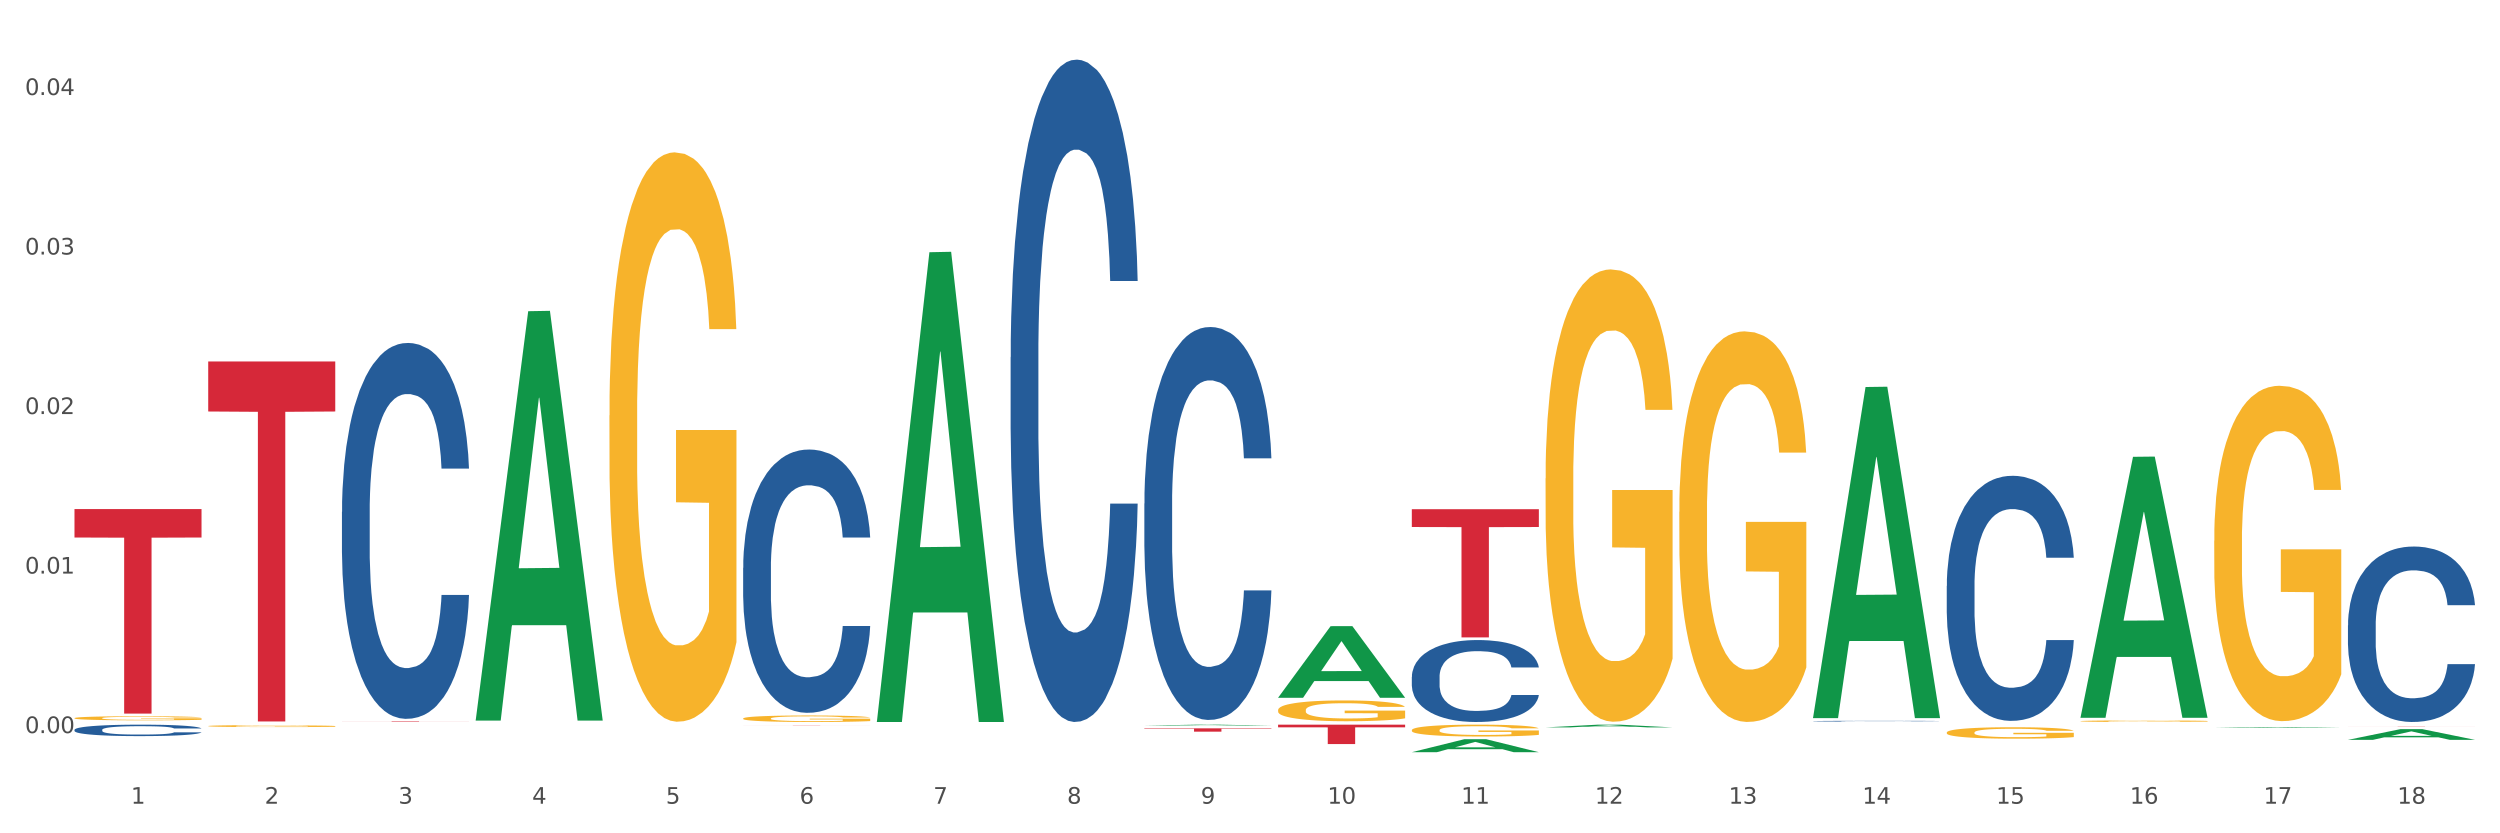 <?xml version="1.0" encoding="utf-8" standalone="no"?>
<!DOCTYPE svg PUBLIC "-//W3C//DTD SVG 1.1//EN"
  "http://www.w3.org/Graphics/SVG/1.1/DTD/svg11.dtd">
<svg xmlns:xlink="http://www.w3.org/1999/xlink" width="1080pt" height="360pt" viewBox="0 0 1080 360" xmlns="http://www.w3.org/2000/svg" version="1.1">
 <rect x="0" y="0" width="1080" height="360" fill="#333333" stroke="none"/>
 <defs>
  <style type="text/css">*{stroke-linejoin: round; stroke-linecap: butt}</style>
 </defs>
 <g id="figure_1">
  <g id="patch_1">
   <path d="M 0 360 
L 1080 360 
L 1080 0 
L 0 0 
z
" style="fill: #ffffff; stroke: #ffffff; stroke-linejoin: miter"/>
  </g>
  <g id="axes_1">
   <g id="matplotlib.axis_1">
    <g id="xtick_1">
     <g id="text_1">
      <!-- 1 -->
      <g style="fill: #4d4d4d" transform="translate(56.563 347.204) scale(0.096 -0.096)">
       <defs>
        <path id="DejaVuSans-31" d="M 794 531 
L 1825 531 
L 1825 4091 
L 703 3866 
L 703 4441 
L 1819 4666 
L 2450 4666 
L 2450 531 
L 3481 531 
L 3481 0 
L 794 0 
L 794 531 
z
" transform="scale(0.016)"/>
       </defs>
       <use xlink:href="#DejaVuSans-31"/>
      </g>
     </g>
    </g>
    <g id="xtick_2">
     <g id="text_2">
      <!-- 2 -->
      <g style="fill: #4d4d4d" transform="translate(114.336 347.204) scale(0.096 -0.096)">
       <defs>
        <path id="DejaVuSans-32" d="M 1228 531 
L 3431 531 
L 3431 0 
L 469 0 
L 469 531 
Q 828 903 1448 1529 
Q 2069 2156 2228 2338 
Q 2531 2678 2651 2914 
Q 2772 3150 2772 3378 
Q 2772 3750 2511 3984 
Q 2250 4219 1831 4219 
Q 1534 4219 1204 4116 
Q 875 4013 500 3803 
L 500 4441 
Q 881 4594 1212 4672 
Q 1544 4750 1819 4750 
Q 2544 4750 2975 4387 
Q 3406 4025 3406 3419 
Q 3406 3131 3298 2873 
Q 3191 2616 2906 2266 
Q 2828 2175 2409 1742 
Q 1991 1309 1228 531 
z
" transform="scale(0.016)"/>
       </defs>
       <use xlink:href="#DejaVuSans-32"/>
      </g>
     </g>
    </g>
    <g id="xtick_3">
     <g id="text_3">
      <!-- 3 -->
      <g style="fill: #4d4d4d" transform="translate(172.109 347.204) scale(0.096 -0.096)">
       <defs>
        <path id="DejaVuSans-33" d="M 2597 2516 
Q 3050 2419 3304 2112 
Q 3559 1806 3559 1356 
Q 3559 666 3084 287 
Q 2609 -91 1734 -91 
Q 1441 -91 1130 -33 
Q 819 25 488 141 
L 488 750 
Q 750 597 1062 519 
Q 1375 441 1716 441 
Q 2309 441 2620 675 
Q 2931 909 2931 1356 
Q 2931 1769 2642 2001 
Q 2353 2234 1838 2234 
L 1294 2234 
L 1294 2753 
L 1863 2753 
Q 2328 2753 2575 2939 
Q 2822 3125 2822 3475 
Q 2822 3834 2567 4026 
Q 2313 4219 1838 4219 
Q 1578 4219 1281 4162 
Q 984 4106 628 3988 
L 628 4550 
Q 988 4650 1302 4700 
Q 1616 4750 1894 4750 
Q 2613 4750 3031 4423 
Q 3450 4097 3450 3541 
Q 3450 3153 3228 2886 
Q 3006 2619 2597 2516 
z
" transform="scale(0.016)"/>
       </defs>
       <use xlink:href="#DejaVuSans-33"/>
      </g>
     </g>
    </g>
    <g id="xtick_4">
     <g id="text_4">
      <!-- 4 -->
      <g style="fill: #4d4d4d" transform="translate(229.882 347.204) scale(0.096 -0.096)">
       <defs>
        <path id="DejaVuSans-34" d="M 2419 4116 
L 825 1625 
L 2419 1625 
L 2419 4116 
z
M 2253 4666 
L 3047 4666 
L 3047 1625 
L 3713 1625 
L 3713 1100 
L 3047 1100 
L 3047 0 
L 2419 0 
L 2419 1100 
L 313 1100 
L 313 1709 
L 2253 4666 
z
" transform="scale(0.016)"/>
       </defs>
       <use xlink:href="#DejaVuSans-34"/>
      </g>
     </g>
    </g>
    <g id="xtick_5">
     <g id="text_5">
      <!-- 5 -->
      <g style="fill: #4d4d4d" transform="translate(287.655 347.204) scale(0.096 -0.096)">
       <defs>
        <path id="DejaVuSans-35" d="M 691 4666 
L 3169 4666 
L 3169 4134 
L 1269 4134 
L 1269 2991 
Q 1406 3038 1543 3061 
Q 1681 3084 1819 3084 
Q 2600 3084 3056 2656 
Q 3513 2228 3513 1497 
Q 3513 744 3044 326 
Q 2575 -91 1722 -91 
Q 1428 -91 1123 -41 
Q 819 9 494 109 
L 494 744 
Q 775 591 1075 516 
Q 1375 441 1709 441 
Q 2250 441 2565 725 
Q 2881 1009 2881 1497 
Q 2881 1984 2565 2268 
Q 2250 2553 1709 2553 
Q 1456 2553 1204 2497 
Q 953 2441 691 2322 
L 691 4666 
z
" transform="scale(0.016)"/>
       </defs>
       <use xlink:href="#DejaVuSans-35"/>
      </g>
     </g>
    </g>
    <g id="xtick_6">
     <g id="text_6">
      <!-- 6 -->
      <g style="fill: #4d4d4d" transform="translate(345.428 347.204) scale(0.096 -0.096)">
       <defs>
        <path id="DejaVuSans-36" d="M 2113 2584 
Q 1688 2584 1439 2293 
Q 1191 2003 1191 1497 
Q 1191 994 1439 701 
Q 1688 409 2113 409 
Q 2538 409 2786 701 
Q 3034 994 3034 1497 
Q 3034 2003 2786 2293 
Q 2538 2584 2113 2584 
z
M 3366 4563 
L 3366 3988 
Q 3128 4100 2886 4159 
Q 2644 4219 2406 4219 
Q 1781 4219 1451 3797 
Q 1122 3375 1075 2522 
Q 1259 2794 1537 2939 
Q 1816 3084 2150 3084 
Q 2853 3084 3261 2657 
Q 3669 2231 3669 1497 
Q 3669 778 3244 343 
Q 2819 -91 2113 -91 
Q 1303 -91 875 529 
Q 447 1150 447 2328 
Q 447 3434 972 4092 
Q 1497 4750 2381 4750 
Q 2619 4750 2861 4703 
Q 3103 4656 3366 4563 
z
" transform="scale(0.016)"/>
       </defs>
       <use xlink:href="#DejaVuSans-36"/>
      </g>
     </g>
    </g>
    <g id="xtick_7">
     <g id="text_7">
      <!-- 7 -->
      <g style="fill: #4d4d4d" transform="translate(403.201 347.204) scale(0.096 -0.096)">
       <defs>
        <path id="DejaVuSans-37" d="M 525 4666 
L 3525 4666 
L 3525 4397 
L 1831 0 
L 1172 0 
L 2766 4134 
L 525 4134 
L 525 4666 
z
" transform="scale(0.016)"/>
       </defs>
       <use xlink:href="#DejaVuSans-37"/>
      </g>
     </g>
    </g>
    <g id="xtick_8">
     <g id="text_8">
      <!-- 8 -->
      <g style="fill: #4d4d4d" transform="translate(460.974 347.204) scale(0.096 -0.096)">
       <defs>
        <path id="DejaVuSans-38" d="M 2034 2216 
Q 1584 2216 1326 1975 
Q 1069 1734 1069 1313 
Q 1069 891 1326 650 
Q 1584 409 2034 409 
Q 2484 409 2743 651 
Q 3003 894 3003 1313 
Q 3003 1734 2745 1975 
Q 2488 2216 2034 2216 
z
M 1403 2484 
Q 997 2584 770 2862 
Q 544 3141 544 3541 
Q 544 4100 942 4425 
Q 1341 4750 2034 4750 
Q 2731 4750 3128 4425 
Q 3525 4100 3525 3541 
Q 3525 3141 3298 2862 
Q 3072 2584 2669 2484 
Q 3125 2378 3379 2068 
Q 3634 1759 3634 1313 
Q 3634 634 3220 271 
Q 2806 -91 2034 -91 
Q 1263 -91 848 271 
Q 434 634 434 1313 
Q 434 1759 690 2068 
Q 947 2378 1403 2484 
z
M 1172 3481 
Q 1172 3119 1398 2916 
Q 1625 2713 2034 2713 
Q 2441 2713 2670 2916 
Q 2900 3119 2900 3481 
Q 2900 3844 2670 4047 
Q 2441 4250 2034 4250 
Q 1625 4250 1398 4047 
Q 1172 3844 1172 3481 
z
" transform="scale(0.016)"/>
       </defs>
       <use xlink:href="#DejaVuSans-38"/>
      </g>
     </g>
    </g>
    <g id="xtick_9">
     <g id="text_9">
      <!-- 9 -->
      <g style="fill: #4d4d4d" transform="translate(518.747 347.204) scale(0.096 -0.096)">
       <defs>
        <path id="DejaVuSans-39" d="M 703 97 
L 703 672 
Q 941 559 1184 500 
Q 1428 441 1663 441 
Q 2288 441 2617 861 
Q 2947 1281 2994 2138 
Q 2813 1869 2534 1725 
Q 2256 1581 1919 1581 
Q 1219 1581 811 2004 
Q 403 2428 403 3163 
Q 403 3881 828 4315 
Q 1253 4750 1959 4750 
Q 2769 4750 3195 4129 
Q 3622 3509 3622 2328 
Q 3622 1225 3098 567 
Q 2575 -91 1691 -91 
Q 1453 -91 1209 -44 
Q 966 3 703 97 
z
M 1959 2075 
Q 2384 2075 2632 2365 
Q 2881 2656 2881 3163 
Q 2881 3666 2632 3958 
Q 2384 4250 1959 4250 
Q 1534 4250 1286 3958 
Q 1038 3666 1038 3163 
Q 1038 2656 1286 2365 
Q 1534 2075 1959 2075 
z
" transform="scale(0.016)"/>
       </defs>
       <use xlink:href="#DejaVuSans-39"/>
      </g>
     </g>
    </g>
    <g id="xtick_10">
     <g id="text_10">
      <!-- 10 -->
      <g style="fill: #4d4d4d" transform="translate(573.466 347.204) scale(0.096 -0.096)">
       <defs>
        <path id="DejaVuSans-30" d="M 2034 4250 
Q 1547 4250 1301 3770 
Q 1056 3291 1056 2328 
Q 1056 1369 1301 889 
Q 1547 409 2034 409 
Q 2525 409 2770 889 
Q 3016 1369 3016 2328 
Q 3016 3291 2770 3770 
Q 2525 4250 2034 4250 
z
M 2034 4750 
Q 2819 4750 3233 4129 
Q 3647 3509 3647 2328 
Q 3647 1150 3233 529 
Q 2819 -91 2034 -91 
Q 1250 -91 836 529 
Q 422 1150 422 2328 
Q 422 3509 836 4129 
Q 1250 4750 2034 4750 
z
" transform="scale(0.016)"/>
       </defs>
       <use xlink:href="#DejaVuSans-31"/>
       <use xlink:href="#DejaVuSans-30" transform="translate(63.623 0)"/>
      </g>
     </g>
    </g>
    <g id="xtick_11">
     <g id="text_11">
      <!-- 11 -->
      <g style="fill: #4d4d4d" transform="translate(631.239 347.204) scale(0.096 -0.096)">
       <use xlink:href="#DejaVuSans-31"/>
       <use xlink:href="#DejaVuSans-31" transform="translate(63.623 0)"/>
      </g>
     </g>
    </g>
    <g id="xtick_12">
     <g id="text_12">
      <!-- 12 -->
      <g style="fill: #4d4d4d" transform="translate(689.012 347.204) scale(0.096 -0.096)">
       <use xlink:href="#DejaVuSans-31"/>
       <use xlink:href="#DejaVuSans-32" transform="translate(63.623 0)"/>
      </g>
     </g>
    </g>
    <g id="xtick_13">
     <g id="text_13">
      <!-- 13 -->
      <g style="fill: #4d4d4d" transform="translate(746.785 347.204) scale(0.096 -0.096)">
       <use xlink:href="#DejaVuSans-31"/>
       <use xlink:href="#DejaVuSans-33" transform="translate(63.623 0)"/>
      </g>
     </g>
    </g>
    <g id="xtick_14">
     <g id="text_14">
      <!-- 14 -->
      <g style="fill: #4d4d4d" transform="translate(804.558 347.204) scale(0.096 -0.096)">
       <use xlink:href="#DejaVuSans-31"/>
       <use xlink:href="#DejaVuSans-34" transform="translate(63.623 0)"/>
      </g>
     </g>
    </g>
    <g id="xtick_15">
     <g id="text_15">
      <!-- 15 -->
      <g style="fill: #4d4d4d" transform="translate(862.331 347.204) scale(0.096 -0.096)">
       <use xlink:href="#DejaVuSans-31"/>
       <use xlink:href="#DejaVuSans-35" transform="translate(63.623 0)"/>
      </g>
     </g>
    </g>
    <g id="xtick_16">
     <g id="text_16">
      <!-- 16 -->
      <g style="fill: #4d4d4d" transform="translate(920.104 347.204) scale(0.096 -0.096)">
       <use xlink:href="#DejaVuSans-31"/>
       <use xlink:href="#DejaVuSans-36" transform="translate(63.623 0)"/>
      </g>
     </g>
    </g>
    <g id="xtick_17">
     <g id="text_17">
      <!-- 17 -->
      <g style="fill: #4d4d4d" transform="translate(977.877 347.204) scale(0.096 -0.096)">
       <use xlink:href="#DejaVuSans-31"/>
       <use xlink:href="#DejaVuSans-37" transform="translate(63.623 0)"/>
      </g>
     </g>
    </g>
    <g id="xtick_18">
     <g id="text_18">
      <!-- 18 -->
      <g style="fill: #4d4d4d" transform="translate(1035.65 347.204) scale(0.096 -0.096)">
       <use xlink:href="#DejaVuSans-31"/>
       <use xlink:href="#DejaVuSans-38" transform="translate(63.623 0)"/>
      </g>
     </g>
    </g>
    <g id="xtick_19"/>
    <g id="xtick_20"/>
    <g id="xtick_21"/>
    <g id="xtick_22"/>
    <g id="xtick_23"/>
    <g id="xtick_24"/>
    <g id="xtick_25"/>
    <g id="xtick_26"/>
    <g id="xtick_27"/>
    <g id="xtick_28"/>
    <g id="xtick_29"/>
    <g id="xtick_30"/>
    <g id="xtick_31"/>
    <g id="xtick_32"/>
    <g id="xtick_33"/>
    <g id="xtick_34"/>
    <g id="xtick_35"/>
   </g>
   <g id="matplotlib.axis_2">
    <g id="ytick_1">
     <g id="text_19">
      <!-- 0.00 -->
      <g style="fill: #4d4d4d" transform="translate(10.8 316.696) scale(0.096 -0.096)">
       <defs>
        <path id="DejaVuSans-2e" d="M 684 794 
L 1344 794 
L 1344 0 
L 684 0 
L 684 794 
z
" transform="scale(0.016)"/>
       </defs>
       <use xlink:href="#DejaVuSans-30"/>
       <use xlink:href="#DejaVuSans-2e" transform="translate(63.623 0)"/>
       <use xlink:href="#DejaVuSans-30" transform="translate(95.41 0)"/>
       <use xlink:href="#DejaVuSans-30" transform="translate(159.033 0)"/>
      </g>
     </g>
    </g>
    <g id="ytick_2">
     <g id="text_20">
      <!-- 0.01 -->
      <g style="fill: #4d4d4d" transform="translate(10.8 247.784) scale(0.096 -0.096)">
       <use xlink:href="#DejaVuSans-30"/>
       <use xlink:href="#DejaVuSans-2e" transform="translate(63.623 0)"/>
       <use xlink:href="#DejaVuSans-30" transform="translate(95.41 0)"/>
       <use xlink:href="#DejaVuSans-31" transform="translate(159.033 0)"/>
      </g>
     </g>
    </g>
    <g id="ytick_3">
     <g id="text_21">
      <!-- 0.02 -->
      <g style="fill: #4d4d4d" transform="translate(10.8 178.871) scale(0.096 -0.096)">
       <use xlink:href="#DejaVuSans-30"/>
       <use xlink:href="#DejaVuSans-2e" transform="translate(63.623 0)"/>
       <use xlink:href="#DejaVuSans-30" transform="translate(95.41 0)"/>
       <use xlink:href="#DejaVuSans-32" transform="translate(159.033 0)"/>
      </g>
     </g>
    </g>
    <g id="ytick_4">
     <g id="text_22">
      <!-- 0.03 -->
      <g style="fill: #4d4d4d" transform="translate(10.8 109.959) scale(0.096 -0.096)">
       <use xlink:href="#DejaVuSans-30"/>
       <use xlink:href="#DejaVuSans-2e" transform="translate(63.623 0)"/>
       <use xlink:href="#DejaVuSans-30" transform="translate(95.41 0)"/>
       <use xlink:href="#DejaVuSans-33" transform="translate(159.033 0)"/>
      </g>
     </g>
    </g>
    <g id="ytick_5">
     <g id="text_23">
      <!-- 0.04 -->
      <g style="fill: #4d4d4d" transform="translate(10.8 41.046) scale(0.096 -0.096)">
       <use xlink:href="#DejaVuSans-30"/>
       <use xlink:href="#DejaVuSans-2e" transform="translate(63.623 0)"/>
       <use xlink:href="#DejaVuSans-30" transform="translate(95.41 0)"/>
       <use xlink:href="#DejaVuSans-34" transform="translate(159.033 0)"/>
      </g>
     </g>
    </g>
    <g id="ytick_6"/>
    <g id="ytick_7"/>
    <g id="ytick_8"/>
    <g id="ytick_9"/>
   </g>
   <g id="PolyCollection_1">
    <path d="M 205.494 310.982 
L 205.551 310.815 
L 228.183 134.44 
L 237.576 134.274 
L 260.378 311.314 
L 249.515 311.314 
L 244.592 270.088 
L 221.224 270.088 
L 221.054 270.753 
L 216.301 311.314 
L 205.494 311.314 
L 205.494 310.982 
L 224.166 245.485 
L 241.65 245.319 
L 232.993 172.009 
L 232.88 171.677 
L 232.766 172.176 
L 224.109 245.319 
L 224.166 245.485 
L 205.494 310.982 
z
" clip-path="url(#p3c5841665e)" style="fill: #109648"/>
    <path d="M 552.132 313.049 
L 607.016 313.049 
L 607.016 314.214 
L 585.427 314.222 
L 585.427 321.432 
L 573.591 321.432 
L 573.591 314.222 
L 552.132 314.214 
L 552.132 313.057 
L 552.132 313.049 
z
" clip-path="url(#p3c5841665e)" style="fill: #d62839"/>
    <path d="M 494.359 314.631 
L 549.243 314.631 
L 549.243 314.832 
L 527.654 314.834 
L 527.654 316.076 
L 515.818 316.076 
L 515.818 314.834 
L 494.359 314.832 
L 494.359 314.633 
L 494.359 314.631 
z
" clip-path="url(#p3c5841665e)" style="fill: #d62839"/>
    <path d="M 321.04 313.408 
L 375.924 313.408 
L 375.924 313.419 
L 354.335 313.419 
L 354.335 313.485 
L 342.499 313.485 
L 342.499 313.419 
L 321.04 313.419 
L 321.04 313.408 
L 321.04 313.408 
z
" clip-path="url(#p3c5841665e)" style="fill: #d62839"/>
    <path d="M 147.721 311.697 
L 202.605 311.697 
L 202.605 311.725 
L 181.016 311.725 
L 181.016 311.9 
L 169.18 311.9 
L 169.18 311.725 
L 147.721 311.725 
L 147.721 311.697 
L 147.721 311.697 
z
" clip-path="url(#p3c5841665e)" style="fill: #d62839"/>
    <path d="M 89.948 156.15 
L 144.832 156.15 
L 144.832 177.764 
L 123.243 177.91 
L 123.243 311.684 
L 111.407 311.684 
L 111.407 177.91 
L 89.948 177.764 
L 89.948 156.296 
L 89.948 156.15 
z
" clip-path="url(#p3c5841665e)" style="fill: #d62839"/>
    <path d="M 32.175 219.926 
L 87.059 219.926 
L 87.059 232.202 
L 65.47 232.285 
L 65.47 308.266 
L 53.635 308.266 
L 53.635 232.285 
L 32.175 232.202 
L 32.175 220.009 
L 32.175 219.926 
z
" clip-path="url(#p3c5841665e)" style="fill: #d62839"/>
    <path d="M 147.721 221.121 
L 147.786 220.973 
L 147.786 216.821 
L 147.98 211.185 
L 148.694 200.804 
L 149.602 192.944 
L 151.159 183.749 
L 152.003 179.893 
L 153.106 175.592 
L 155.376 168.622 
L 157.971 162.69 
L 159.788 159.427 
L 161.15 157.351 
L 164.199 153.644 
L 165.951 152.012 
L 167.767 150.678 
L 169.324 149.788 
L 171.919 148.75 
L 173.995 148.305 
L 176.396 148.156 
L 178.407 148.305 
L 181.067 148.898 
L 184.959 150.678 
L 186.451 151.716 
L 188.463 153.495 
L 190.539 155.868 
L 192.225 158.241 
L 194.172 161.652 
L 196.183 166.101 
L 198.129 171.737 
L 199.491 176.927 
L 200.594 182.414 
L 201.567 189.088 
L 202.281 196.355 
L 202.605 202.435 
L 190.733 202.435 
L 190.409 196.948 
L 189.76 191.016 
L 189.111 187.012 
L 188.398 183.749 
L 187.295 180.042 
L 186.322 177.669 
L 184.7 174.851 
L 183.208 173.071 
L 181.975 172.033 
L 180.483 171.143 
L 177.304 170.254 
L 175.033 170.254 
L 173.606 170.55 
L 171.854 171.292 
L 170.362 172.33 
L 168.611 174.109 
L 167.248 176.037 
L 165.886 178.559 
L 165.107 180.338 
L 163.94 183.601 
L 163.161 186.27 
L 162.123 190.868 
L 161.539 194.13 
L 160.501 202.584 
L 160.047 208.812 
L 159.853 213.113 
L 159.723 217.859 
L 159.723 240.994 
L 160.112 251.375 
L 160.436 255.824 
L 160.955 260.866 
L 161.929 267.392 
L 163.356 273.769 
L 164.848 278.366 
L 166.081 281.184 
L 167.248 283.26 
L 168.416 284.891 
L 169.843 286.374 
L 171.011 287.264 
L 172.763 288.154 
L 174.839 288.599 
L 176.461 288.599 
L 179.769 287.857 
L 181.261 287.116 
L 182.689 286.078 
L 184.246 284.447 
L 185.478 282.667 
L 186.192 281.332 
L 187.36 278.514 
L 188.268 275.548 
L 189.046 272.137 
L 189.565 269.171 
L 190.149 264.722 
L 190.603 259.68 
L 190.733 257.011 
L 202.605 257.011 
L 202.346 262.349 
L 201.892 267.54 
L 200.983 274.51 
L 200.27 278.514 
L 199.167 283.408 
L 197.999 287.561 
L 196.377 292.158 
L 194.885 295.569 
L 193.328 298.535 
L 191.641 301.205 
L 188.592 304.912 
L 187.489 305.95 
L 185.154 307.73 
L 183.337 308.768 
L 180.678 309.806 
L 177.953 310.399 
L 175.098 310.548 
L 172.568 310.251 
L 169.778 309.361 
L 168.027 308.472 
L 166.081 307.137 
L 163.81 305.061 
L 161.669 302.539 
L 159.658 299.573 
L 157.777 296.162 
L 156.025 292.307 
L 153.754 285.93 
L 152.068 279.701 
L 150.835 273.917 
L 149.992 269.023 
L 149.148 262.794 
L 148.694 258.494 
L 147.98 248.112 
L 147.721 238.473 
L 147.721 221.121 
z
" clip-path="url(#p3c5841665e)" style="fill: #255c99"/>
    <path d="M 956.543 233.604 
L 956.607 233.472 
L 956.607 228.708 
L 956.737 224.606 
L 957.385 214.683 
L 958.357 206.479 
L 959.07 202.112 
L 959.783 198.54 
L 960.625 194.967 
L 961.662 191.262 
L 963.541 185.837 
L 964.707 183.059 
L 966.133 180.148 
L 968.725 175.913 
L 970.604 173.532 
L 972.548 171.547 
L 975.723 169.165 
L 977.797 168.107 
L 980 167.313 
L 982.656 166.783 
L 984.665 166.651 
L 989.072 167.048 
L 992.83 168.239 
L 994.644 169.165 
L 996.977 170.753 
L 998.208 171.812 
L 1000.217 173.929 
L 1002.29 176.707 
L 1003.716 179.089 
L 1005.854 183.588 
L 1007.474 188.087 
L 1008.965 193.644 
L 1009.742 197.481 
L 1010.325 201.054 
L 1010.844 205.156 
L 1011.362 211.639 
L 999.698 211.639 
L 999.245 207.008 
L 998.532 202.642 
L 997.495 198.407 
L 996.588 195.761 
L 995.033 192.453 
L 993.607 190.336 
L 992.117 188.748 
L 990.303 187.425 
L 988.877 186.763 
L 986.868 186.234 
L 982.916 186.367 
L 980.259 187.425 
L 978.445 188.748 
L 977.278 189.939 
L 976.241 191.262 
L 975.075 193.115 
L 973.714 195.893 
L 972.742 198.407 
L 971.77 201.583 
L 970.993 204.759 
L 970.28 208.464 
L 969.697 212.433 
L 969.243 216.535 
L 968.854 221.563 
L 968.53 229.899 
L 968.53 248.027 
L 968.66 252.129 
L 968.984 257.554 
L 969.373 261.655 
L 970.021 266.551 
L 970.604 269.859 
L 971.706 274.623 
L 972.937 278.592 
L 973.909 281.106 
L 974.881 283.223 
L 976.565 286.134 
L 978.445 288.516 
L 980.065 289.971 
L 982.268 291.295 
L 983.758 291.824 
L 985.054 292.089 
L 988.229 292.089 
L 990.497 291.692 
L 993.024 290.765 
L 994.968 289.575 
L 996.588 288.119 
L 998.403 285.737 
L 999.569 283.488 
L 999.569 255.833 
L 985.313 255.701 
L 985.313 237.309 
L 1011.427 237.309 
L 1011.427 291.295 
L 1010.325 294.073 
L 1009.094 296.587 
L 1007.798 298.837 
L 1005.854 301.615 
L 1003.522 304.262 
L 1001.448 306.114 
L 999.245 307.702 
L 996.653 309.158 
L 993.283 310.481 
L 991.21 311.01 
L 988.618 311.407 
L 985.572 311.539 
L 982.916 311.275 
L 980.324 310.613 
L 977.602 309.422 
L 974.945 307.702 
L 972.937 305.982 
L 970.928 303.865 
L 968.79 301.086 
L 967.105 298.44 
L 965.809 296.058 
L 964.383 293.015 
L 962.828 289.045 
L 961.662 285.473 
L 960.625 281.768 
L 959.523 277.004 
L 958.746 272.902 
L 957.968 267.742 
L 957.515 263.905 
L 956.996 257.951 
L 956.607 249.614 
L 956.543 233.604 
z
" clip-path="url(#p3c5841665e)" style="fill: #f7b32b"/>
    <path d="M 898.77 311.537 
L 898.835 311.537 
L 898.835 311.515 
L 898.964 311.496 
L 899.612 311.449 
L 900.584 311.411 
L 901.297 311.391 
L 902.01 311.374 
L 902.852 311.358 
L 903.889 311.341 
L 905.768 311.315 
L 906.934 311.302 
L 908.36 311.289 
L 910.952 311.269 
L 912.831 311.258 
L 914.775 311.249 
L 917.95 311.238 
L 920.024 311.233 
L 922.227 311.229 
L 924.884 311.227 
L 926.892 311.226 
L 931.299 311.228 
L 935.057 311.233 
L 936.871 311.238 
L 939.204 311.245 
L 940.435 311.25 
L 942.444 311.26 
L 944.517 311.273 
L 945.943 311.284 
L 948.081 311.305 
L 949.701 311.326 
L 951.192 311.352 
L 951.969 311.369 
L 952.552 311.386 
L 953.071 311.405 
L 953.589 311.435 
L 941.926 311.435 
L 941.472 311.414 
L 940.759 311.393 
L 939.722 311.374 
L 938.815 311.361 
L 937.26 311.346 
L 935.834 311.336 
L 934.344 311.329 
L 932.53 311.323 
L 931.104 311.32 
L 929.095 311.317 
L 925.143 311.318 
L 922.486 311.323 
L 920.672 311.329 
L 919.505 311.334 
L 918.468 311.341 
L 917.302 311.349 
L 915.941 311.362 
L 914.969 311.374 
L 913.997 311.388 
L 913.22 311.403 
L 912.507 311.42 
L 911.924 311.439 
L 911.47 311.458 
L 911.081 311.481 
L 910.757 311.52 
L 910.757 311.604 
L 910.887 311.623 
L 911.211 311.649 
L 911.6 311.668 
L 912.248 311.691 
L 912.831 311.706 
L 913.933 311.728 
L 915.164 311.747 
L 916.136 311.758 
L 917.108 311.768 
L 918.792 311.782 
L 920.672 311.793 
L 922.292 311.799 
L 924.495 311.806 
L 925.985 311.808 
L 927.281 311.809 
L 930.456 311.809 
L 932.724 311.807 
L 935.251 311.803 
L 937.195 311.798 
L 938.815 311.791 
L 940.63 311.78 
L 941.796 311.769 
L 941.796 311.641 
L 927.54 311.64 
L 927.54 311.555 
L 953.654 311.555 
L 953.654 311.806 
L 952.552 311.818 
L 951.321 311.83 
L 950.025 311.841 
L 948.081 311.854 
L 945.749 311.866 
L 943.675 311.874 
L 941.472 311.882 
L 938.88 311.889 
L 935.51 311.895 
L 933.437 311.897 
L 930.845 311.899 
L 927.799 311.9 
L 925.143 311.898 
L 922.551 311.895 
L 919.829 311.89 
L 917.172 311.882 
L 915.164 311.874 
L 913.155 311.864 
L 911.017 311.851 
L 909.332 311.839 
L 908.036 311.828 
L 906.61 311.814 
L 905.055 311.795 
L 903.889 311.779 
L 902.852 311.761 
L 901.75 311.739 
L 900.973 311.72 
L 900.195 311.696 
L 899.742 311.678 
L 899.223 311.651 
L 898.835 311.612 
L 898.77 311.537 
z
" clip-path="url(#p3c5841665e)" style="fill: #f7b32b"/>
    <path d="M 840.997 316.454 
L 841.062 316.45 
L 841.062 316.287 
L 841.191 316.147 
L 841.839 315.807 
L 842.811 315.527 
L 843.524 315.378 
L 844.237 315.256 
L 845.079 315.133 
L 846.116 315.007 
L 847.995 314.821 
L 849.161 314.726 
L 850.587 314.627 
L 853.179 314.482 
L 855.058 314.401 
L 857.002 314.333 
L 860.177 314.251 
L 862.251 314.215 
L 864.454 314.188 
L 867.111 314.17 
L 869.119 314.166 
L 873.526 314.179 
L 877.284 314.22 
L 879.098 314.251 
L 881.431 314.306 
L 882.662 314.342 
L 884.671 314.414 
L 886.744 314.509 
L 888.17 314.591 
L 890.308 314.744 
L 891.928 314.898 
L 893.419 315.088 
L 894.196 315.219 
L 894.779 315.341 
L 895.298 315.482 
L 895.816 315.703 
L 884.153 315.703 
L 883.699 315.545 
L 882.986 315.396 
L 881.949 315.251 
L 881.042 315.161 
L 879.487 315.047 
L 878.061 314.975 
L 876.571 314.921 
L 874.757 314.876 
L 873.331 314.853 
L 871.322 314.835 
L 867.37 314.839 
L 864.713 314.876 
L 862.899 314.921 
L 861.732 314.962 
L 860.695 315.007 
L 859.529 315.07 
L 858.168 315.165 
L 857.196 315.251 
L 856.224 315.36 
L 855.447 315.468 
L 854.734 315.595 
L 854.151 315.73 
L 853.697 315.871 
L 853.308 316.043 
L 852.984 316.327 
L 852.984 316.947 
L 853.114 317.087 
L 853.438 317.273 
L 853.827 317.413 
L 854.475 317.58 
L 855.058 317.693 
L 856.16 317.856 
L 857.391 317.992 
L 858.363 318.078 
L 859.335 318.15 
L 861.019 318.25 
L 862.899 318.331 
L 864.519 318.381 
L 866.722 318.426 
L 868.212 318.444 
L 869.508 318.453 
L 872.683 318.453 
L 874.951 318.44 
L 877.478 318.408 
L 879.422 318.367 
L 881.042 318.318 
L 882.857 318.236 
L 884.023 318.159 
L 884.023 317.214 
L 869.767 317.209 
L 869.767 316.581 
L 895.881 316.581 
L 895.881 318.426 
L 894.779 318.521 
L 893.548 318.607 
L 892.252 318.684 
L 890.308 318.779 
L 887.976 318.869 
L 885.902 318.933 
L 883.699 318.987 
L 881.107 319.037 
L 877.737 319.082 
L 875.664 319.1 
L 873.072 319.114 
L 870.026 319.118 
L 867.37 319.109 
L 864.778 319.086 
L 862.056 319.046 
L 859.4 318.987 
L 857.391 318.928 
L 855.382 318.856 
L 853.244 318.761 
L 851.559 318.67 
L 850.263 318.589 
L 848.837 318.485 
L 847.282 318.349 
L 846.116 318.227 
L 845.079 318.1 
L 843.977 317.938 
L 843.2 317.797 
L 842.422 317.621 
L 841.969 317.49 
L 841.45 317.286 
L 841.062 317.001 
L 840.997 316.454 
z
" clip-path="url(#p3c5841665e)" style="fill: #f7b32b"/>
    <path d="M 725.451 221.118 
L 725.516 220.964 
L 725.516 215.416 
L 725.645 210.639 
L 726.293 199.081 
L 727.265 189.526 
L 727.978 184.441 
L 728.691 180.28 
L 729.533 176.119 
L 730.57 171.804 
L 732.449 165.486 
L 733.615 162.25 
L 735.041 158.859 
L 737.633 153.928 
L 739.512 151.154 
L 741.456 148.843 
L 744.631 146.069 
L 746.705 144.836 
L 748.908 143.911 
L 751.565 143.295 
L 753.573 143.141 
L 757.98 143.603 
L 761.738 144.99 
L 763.552 146.069 
L 765.885 147.918 
L 767.116 149.151 
L 769.125 151.616 
L 771.199 154.853 
L 772.624 157.626 
L 774.762 162.866 
L 776.382 168.106 
L 777.873 174.578 
L 778.65 179.047 
L 779.234 183.208 
L 779.752 187.985 
L 780.27 195.536 
L 768.607 195.536 
L 768.153 190.143 
L 767.44 185.057 
L 766.403 180.126 
L 765.496 177.044 
L 763.941 173.191 
L 762.516 170.725 
L 761.025 168.876 
L 759.211 167.335 
L 757.785 166.565 
L 755.776 165.948 
L 751.824 166.102 
L 749.167 167.335 
L 747.353 168.876 
L 746.186 170.263 
L 745.15 171.804 
L 743.983 173.962 
L 742.622 177.198 
L 741.65 180.126 
L 740.678 183.824 
L 739.901 187.523 
L 739.188 191.838 
L 738.605 196.461 
L 738.151 201.238 
L 737.762 207.094 
L 737.438 216.803 
L 737.438 237.915 
L 737.568 242.692 
L 737.892 249.011 
L 738.281 253.788 
L 738.929 259.49 
L 739.512 263.342 
L 740.614 268.89 
L 741.845 273.513 
L 742.817 276.441 
L 743.789 278.907 
L 745.474 282.297 
L 747.353 285.071 
L 748.973 286.766 
L 751.176 288.307 
L 752.666 288.924 
L 753.962 289.232 
L 757.137 289.232 
L 759.405 288.77 
L 761.932 287.691 
L 763.876 286.304 
L 765.496 284.609 
L 767.311 281.835 
L 768.477 279.215 
L 768.477 247.007 
L 754.221 246.853 
L 754.221 225.433 
L 780.335 225.433 
L 780.335 288.307 
L 779.234 291.544 
L 778.002 294.472 
L 776.706 297.091 
L 774.762 300.328 
L 772.43 303.41 
L 770.356 305.567 
L 768.153 307.416 
L 765.561 309.112 
L 762.192 310.653 
L 760.118 311.269 
L 757.526 311.731 
L 754.48 311.885 
L 751.824 311.577 
L 749.232 310.807 
L 746.51 309.42 
L 743.854 307.416 
L 741.845 305.413 
L 739.836 302.947 
L 737.698 299.711 
L 736.013 296.629 
L 734.717 293.855 
L 733.291 290.311 
L 731.736 285.688 
L 730.57 281.527 
L 729.533 277.212 
L 728.431 271.664 
L 727.654 266.887 
L 726.876 260.877 
L 726.423 256.408 
L 725.904 249.473 
L 725.516 239.764 
L 725.451 221.118 
z
" clip-path="url(#p3c5841665e)" style="fill: #f7b32b"/>
    <path d="M 667.678 206.679 
L 667.743 206.501 
L 667.743 200.076 
L 667.872 194.544 
L 668.52 181.16 
L 669.492 170.095 
L 670.205 164.206 
L 670.918 159.388 
L 671.76 154.569 
L 672.797 149.573 
L 674.676 142.256 
L 675.842 138.508 
L 677.268 134.582 
L 679.86 128.871 
L 681.739 125.659 
L 683.683 122.982 
L 686.858 119.77 
L 688.932 118.342 
L 691.135 117.272 
L 693.792 116.558 
L 695.8 116.379 
L 700.207 116.915 
L 703.965 118.521 
L 705.779 119.77 
L 708.112 121.912 
L 709.343 123.339 
L 711.352 126.195 
L 713.426 129.942 
L 714.851 133.154 
L 716.989 139.222 
L 718.609 145.29 
L 720.1 152.785 
L 720.877 157.96 
L 721.461 162.778 
L 721.979 168.311 
L 722.497 177.055 
L 710.834 177.055 
L 710.38 170.809 
L 709.667 164.92 
L 708.63 159.209 
L 707.723 155.64 
L 706.168 151.179 
L 704.743 148.323 
L 703.252 146.182 
L 701.438 144.397 
L 700.012 143.505 
L 698.003 142.791 
L 694.051 142.97 
L 691.394 144.397 
L 689.58 146.182 
L 688.413 147.788 
L 687.377 149.573 
L 686.21 152.071 
L 684.849 155.819 
L 683.877 159.209 
L 682.905 163.492 
L 682.128 167.775 
L 681.415 172.772 
L 680.832 178.126 
L 680.378 183.658 
L 679.99 190.439 
L 679.666 201.682 
L 679.666 226.131 
L 679.795 231.663 
L 680.119 238.98 
L 680.508 244.512 
L 681.156 251.115 
L 681.739 255.576 
L 682.841 262.001 
L 684.072 267.355 
L 685.044 270.745 
L 686.016 273.601 
L 687.701 277.527 
L 689.58 280.739 
L 691.2 282.702 
L 693.403 284.487 
L 694.893 285.2 
L 696.189 285.557 
L 699.364 285.557 
L 701.632 285.022 
L 704.159 283.773 
L 706.103 282.167 
L 707.723 280.204 
L 709.538 276.991 
L 710.704 273.958 
L 710.704 236.66 
L 696.448 236.481 
L 696.448 211.676 
L 722.562 211.676 
L 722.562 284.487 
L 721.461 288.234 
L 720.229 291.625 
L 718.933 294.659 
L 716.989 298.406 
L 714.657 301.975 
L 712.583 304.474 
L 710.38 306.615 
L 707.788 308.578 
L 704.419 310.363 
L 702.345 311.077 
L 699.753 311.612 
L 696.708 311.791 
L 694.051 311.434 
L 691.459 310.541 
L 688.737 308.935 
L 686.081 306.615 
L 684.072 304.295 
L 682.063 301.44 
L 679.925 297.693 
L 678.24 294.123 
L 676.944 290.911 
L 675.518 286.807 
L 673.963 281.453 
L 672.797 276.634 
L 671.76 271.638 
L 670.659 265.213 
L 669.881 259.681 
L 669.103 252.721 
L 668.65 247.546 
L 668.131 239.515 
L 667.743 228.272 
L 667.678 206.679 
z
" clip-path="url(#p3c5841665e)" style="fill: #f7b32b"/>
    <path d="M 609.905 315.42 
L 609.97 315.415 
L 609.97 315.247 
L 610.099 315.101 
L 610.747 314.75 
L 611.719 314.459 
L 612.432 314.305 
L 613.145 314.178 
L 613.987 314.052 
L 615.024 313.92 
L 616.903 313.728 
L 618.069 313.63 
L 619.495 313.527 
L 622.087 313.377 
L 623.966 313.293 
L 625.91 313.222 
L 629.085 313.138 
L 631.159 313.1 
L 633.362 313.072 
L 636.019 313.054 
L 638.027 313.049 
L 642.434 313.063 
L 646.192 313.105 
L 648.006 313.138 
L 650.339 313.194 
L 651.57 313.232 
L 653.579 313.307 
L 655.653 313.405 
L 657.078 313.489 
L 659.216 313.649 
L 660.836 313.808 
L 662.327 314.005 
L 663.104 314.141 
L 663.688 314.267 
L 664.206 314.413 
L 664.724 314.642 
L 653.061 314.642 
L 652.607 314.478 
L 651.894 314.324 
L 650.857 314.174 
L 649.95 314.08 
L 648.395 313.963 
L 646.97 313.888 
L 645.479 313.831 
L 643.665 313.785 
L 642.239 313.761 
L 640.231 313.742 
L 636.278 313.747 
L 633.621 313.785 
L 631.807 313.831 
L 630.64 313.874 
L 629.604 313.92 
L 628.437 313.986 
L 627.076 314.085 
L 626.104 314.174 
L 625.132 314.286 
L 624.355 314.398 
L 623.642 314.53 
L 623.059 314.67 
L 622.605 314.816 
L 622.217 314.994 
L 621.893 315.289 
L 621.893 315.931 
L 622.022 316.076 
L 622.346 316.268 
L 622.735 316.414 
L 623.383 316.587 
L 623.966 316.704 
L 625.068 316.873 
L 626.299 317.013 
L 627.271 317.102 
L 628.243 317.177 
L 629.928 317.281 
L 631.807 317.365 
L 633.427 317.416 
L 635.63 317.463 
L 637.12 317.482 
L 638.416 317.491 
L 641.591 317.491 
L 643.859 317.477 
L 646.386 317.445 
L 648.33 317.402 
L 649.95 317.351 
L 651.765 317.267 
L 652.931 317.187 
L 652.931 316.207 
L 638.675 316.203 
L 638.675 315.551 
L 664.789 315.551 
L 664.789 317.463 
L 663.688 317.562 
L 662.456 317.651 
L 661.16 317.73 
L 659.216 317.829 
L 656.884 317.923 
L 654.81 317.988 
L 652.607 318.044 
L 650.015 318.096 
L 646.646 318.143 
L 644.572 318.162 
L 641.98 318.176 
L 638.935 318.18 
L 636.278 318.171 
L 633.686 318.148 
L 630.964 318.105 
L 628.308 318.044 
L 626.299 317.984 
L 624.29 317.909 
L 622.152 317.81 
L 620.467 317.716 
L 619.171 317.632 
L 617.745 317.524 
L 616.19 317.384 
L 615.024 317.257 
L 613.987 317.126 
L 612.886 316.957 
L 612.108 316.812 
L 611.33 316.629 
L 610.877 316.493 
L 610.358 316.282 
L 609.97 315.987 
L 609.905 315.42 
z
" clip-path="url(#p3c5841665e)" style="fill: #f7b32b"/>
    <path d="M 552.132 306.741 
L 552.197 306.732 
L 552.197 306.437 
L 552.326 306.182 
L 552.974 305.567 
L 553.946 305.058 
L 554.659 304.787 
L 555.372 304.565 
L 556.214 304.343 
L 557.251 304.114 
L 559.13 303.777 
L 560.296 303.605 
L 561.722 303.424 
L 564.314 303.161 
L 566.193 303.013 
L 568.137 302.89 
L 571.312 302.743 
L 573.386 302.677 
L 575.589 302.628 
L 578.246 302.595 
L 580.254 302.587 
L 584.661 302.611 
L 588.419 302.685 
L 590.233 302.743 
L 592.566 302.841 
L 593.797 302.907 
L 595.806 303.038 
L 597.88 303.211 
L 599.305 303.358 
L 601.443 303.637 
L 603.063 303.917 
L 604.554 304.261 
L 605.331 304.499 
L 605.915 304.721 
L 606.433 304.976 
L 606.951 305.378 
L 595.288 305.378 
L 594.834 305.09 
L 594.121 304.82 
L 593.084 304.557 
L 592.177 304.393 
L 590.622 304.187 
L 589.197 304.056 
L 587.706 303.958 
L 585.892 303.875 
L 584.466 303.834 
L 582.458 303.802 
L 578.505 303.81 
L 575.848 303.875 
L 574.034 303.958 
L 572.867 304.031 
L 571.831 304.114 
L 570.664 304.228 
L 569.303 304.401 
L 568.331 304.557 
L 567.359 304.754 
L 566.582 304.951 
L 565.869 305.181 
L 565.286 305.427 
L 564.832 305.682 
L 564.444 305.994 
L 564.12 306.511 
L 564.12 307.635 
L 564.249 307.89 
L 564.573 308.227 
L 564.962 308.481 
L 565.61 308.785 
L 566.193 308.99 
L 567.295 309.286 
L 568.526 309.532 
L 569.498 309.688 
L 570.47 309.819 
L 572.155 310 
L 574.034 310.148 
L 575.654 310.238 
L 577.857 310.32 
L 579.347 310.353 
L 580.643 310.369 
L 583.818 310.369 
L 586.086 310.345 
L 588.613 310.287 
L 590.557 310.213 
L 592.177 310.123 
L 593.992 309.975 
L 595.158 309.836 
L 595.158 308.12 
L 580.902 308.112 
L 580.902 306.97 
L 607.016 306.97 
L 607.016 310.32 
L 605.915 310.492 
L 604.683 310.648 
L 603.387 310.788 
L 601.443 310.96 
L 599.111 311.124 
L 597.037 311.239 
L 594.834 311.338 
L 592.242 311.428 
L 588.873 311.51 
L 586.799 311.543 
L 584.207 311.568 
L 581.162 311.576 
L 578.505 311.56 
L 575.913 311.519 
L 573.191 311.445 
L 570.535 311.338 
L 568.526 311.231 
L 566.517 311.1 
L 564.379 310.927 
L 562.694 310.763 
L 561.398 310.615 
L 559.972 310.427 
L 558.417 310.18 
L 557.251 309.959 
L 556.214 309.729 
L 555.113 309.433 
L 554.335 309.179 
L 553.557 308.859 
L 553.104 308.621 
L 552.585 308.251 
L 552.197 307.734 
L 552.132 306.741 
z
" clip-path="url(#p3c5841665e)" style="fill: #f7b32b"/>
    <path d="M 321.04 310.388 
L 321.105 310.386 
L 321.105 310.293 
L 321.234 310.214 
L 321.882 310.021 
L 322.854 309.862 
L 323.567 309.777 
L 324.28 309.708 
L 325.122 309.639 
L 326.159 309.567 
L 328.038 309.462 
L 329.205 309.408 
L 330.63 309.351 
L 333.222 309.269 
L 335.101 309.223 
L 337.045 309.185 
L 340.22 309.138 
L 342.294 309.118 
L 344.497 309.102 
L 347.154 309.092 
L 349.162 309.09 
L 353.569 309.097 
L 357.327 309.12 
L 359.141 309.138 
L 361.474 309.169 
L 362.705 309.19 
L 364.714 309.231 
L 366.788 309.285 
L 368.213 309.331 
L 370.352 309.418 
L 371.972 309.505 
L 373.462 309.613 
L 374.239 309.688 
L 374.823 309.757 
L 375.341 309.836 
L 375.859 309.962 
L 364.196 309.962 
L 363.742 309.872 
L 363.029 309.788 
L 361.993 309.706 
L 361.085 309.654 
L 359.53 309.59 
L 358.105 309.549 
L 356.614 309.518 
L 354.8 309.493 
L 353.374 309.48 
L 351.366 309.469 
L 347.413 309.472 
L 344.756 309.493 
L 342.942 309.518 
L 341.775 309.541 
L 340.739 309.567 
L 339.572 309.603 
L 338.212 309.657 
L 337.24 309.706 
L 336.268 309.767 
L 335.49 309.829 
L 334.777 309.901 
L 334.194 309.978 
L 333.74 310.057 
L 333.352 310.155 
L 333.028 310.316 
L 333.028 310.668 
L 333.157 310.747 
L 333.481 310.853 
L 333.87 310.932 
L 334.518 311.027 
L 335.101 311.091 
L 336.203 311.184 
L 337.434 311.261 
L 338.406 311.309 
L 339.378 311.351 
L 341.063 311.407 
L 342.942 311.453 
L 344.562 311.481 
L 346.765 311.507 
L 348.255 311.517 
L 349.551 311.522 
L 352.726 311.522 
L 354.994 311.515 
L 357.521 311.497 
L 359.465 311.474 
L 361.085 311.445 
L 362.9 311.399 
L 364.066 311.356 
L 364.066 310.819 
L 349.81 310.817 
L 349.81 310.46 
L 375.924 310.46 
L 375.924 311.507 
L 374.823 311.561 
L 373.591 311.61 
L 372.296 311.653 
L 370.352 311.707 
L 368.019 311.759 
L 365.945 311.794 
L 363.742 311.825 
L 361.15 311.853 
L 357.781 311.879 
L 355.707 311.889 
L 353.115 311.897 
L 350.07 311.9 
L 347.413 311.895 
L 344.821 311.882 
L 342.099 311.859 
L 339.443 311.825 
L 337.434 311.792 
L 335.425 311.751 
L 333.287 311.697 
L 331.602 311.646 
L 330.306 311.599 
L 328.881 311.54 
L 327.325 311.463 
L 326.159 311.394 
L 325.122 311.322 
L 324.021 311.23 
L 323.243 311.15 
L 322.465 311.05 
L 322.012 310.976 
L 321.493 310.86 
L 321.105 310.699 
L 321.04 310.388 
z
" clip-path="url(#p3c5841665e)" style="fill: #f7b32b"/>
    <path d="M 263.267 179.476 
L 263.332 179.252 
L 263.332 171.165 
L 263.461 164.201 
L 264.109 147.353 
L 265.081 133.425 
L 265.794 126.012 
L 266.507 119.947 
L 267.349 113.881 
L 268.386 107.591 
L 270.265 98.381 
L 271.432 93.664 
L 272.857 88.722 
L 275.449 81.533 
L 277.328 77.49 
L 279.272 74.12 
L 282.447 70.077 
L 284.521 68.279 
L 286.724 66.932 
L 289.381 66.033 
L 291.389 65.808 
L 295.796 66.482 
L 299.554 68.504 
L 301.368 70.077 
L 303.701 72.772 
L 304.932 74.569 
L 306.941 78.164 
L 309.015 82.881 
L 310.44 86.925 
L 312.579 94.562 
L 314.199 102.2 
L 315.689 111.635 
L 316.466 118.15 
L 317.05 124.215 
L 317.568 131.179 
L 318.086 142.186 
L 306.423 142.186 
L 305.969 134.324 
L 305.256 126.911 
L 304.22 119.722 
L 303.312 115.229 
L 301.757 109.613 
L 300.332 106.019 
L 298.841 103.323 
L 297.027 101.077 
L 295.601 99.954 
L 293.593 99.055 
L 289.64 99.28 
L 286.983 101.077 
L 285.169 103.323 
L 284.002 105.345 
L 282.966 107.591 
L 281.799 110.736 
L 280.439 115.454 
L 279.467 119.722 
L 278.495 125.113 
L 277.717 130.505 
L 277.004 136.795 
L 276.421 143.534 
L 275.967 150.498 
L 275.579 159.034 
L 275.255 173.186 
L 275.255 203.962 
L 275.384 210.926 
L 275.708 220.136 
L 276.097 227.1 
L 276.745 235.412 
L 277.328 241.028 
L 278.43 249.115 
L 279.661 255.854 
L 280.633 260.122 
L 281.605 263.716 
L 283.29 268.658 
L 285.169 272.702 
L 286.789 275.173 
L 288.992 277.419 
L 290.482 278.318 
L 291.778 278.767 
L 294.953 278.767 
L 297.221 278.093 
L 299.748 276.521 
L 301.692 274.499 
L 303.312 272.028 
L 305.127 267.984 
L 306.293 264.166 
L 306.293 217.216 
L 292.037 216.991 
L 292.037 185.766 
L 318.151 185.766 
L 318.151 277.419 
L 317.05 282.137 
L 315.819 286.405 
L 314.523 290.224 
L 312.579 294.941 
L 310.246 299.434 
L 308.172 302.579 
L 305.969 305.275 
L 303.377 307.746 
L 300.008 309.992 
L 297.934 310.891 
L 295.342 311.565 
L 292.297 311.789 
L 289.64 311.34 
L 287.048 310.217 
L 284.326 308.195 
L 281.67 305.275 
L 279.661 302.354 
L 277.652 298.76 
L 275.514 294.043 
L 273.829 289.55 
L 272.533 285.506 
L 271.108 280.34 
L 269.552 273.6 
L 268.386 267.535 
L 267.349 261.245 
L 266.248 253.158 
L 265.47 246.194 
L 264.692 237.433 
L 264.239 230.919 
L 263.721 220.81 
L 263.332 206.658 
L 263.267 179.476 
z
" clip-path="url(#p3c5841665e)" style="fill: #f7b32b"/>
    <path d="M 89.948 313.649 
L 90.013 313.648 
L 90.013 313.62 
L 90.142 313.596 
L 90.79 313.538 
L 91.762 313.491 
L 92.475 313.465 
L 93.188 313.444 
L 94.03 313.423 
L 95.067 313.402 
L 96.946 313.37 
L 98.113 313.354 
L 99.538 313.337 
L 102.13 313.312 
L 104.009 313.298 
L 105.953 313.287 
L 109.128 313.273 
L 111.202 313.267 
L 113.405 313.262 
L 116.062 313.259 
L 118.071 313.258 
L 122.477 313.261 
L 126.235 313.268 
L 128.049 313.273 
L 130.382 313.282 
L 131.613 313.288 
L 133.622 313.301 
L 135.696 313.317 
L 137.121 313.331 
L 139.26 313.357 
L 140.88 313.383 
L 142.37 313.416 
L 143.148 313.438 
L 143.731 313.459 
L 144.249 313.483 
L 144.768 313.521 
L 133.104 313.521 
L 132.65 313.494 
L 131.937 313.468 
L 130.901 313.443 
L 129.993 313.428 
L 128.438 313.409 
L 127.013 313.396 
L 125.522 313.387 
L 123.708 313.379 
L 122.282 313.376 
L 120.274 313.372 
L 116.321 313.373 
L 113.664 313.379 
L 111.85 313.387 
L 110.684 313.394 
L 109.647 313.402 
L 108.48 313.413 
L 107.12 313.429 
L 106.148 313.443 
L 105.176 313.462 
L 104.398 313.48 
L 103.685 313.502 
L 103.102 313.525 
L 102.648 313.549 
L 102.26 313.578 
L 101.936 313.627 
L 101.936 313.733 
L 102.065 313.757 
L 102.389 313.788 
L 102.778 313.812 
L 103.426 313.841 
L 104.009 313.86 
L 105.111 313.888 
L 106.342 313.911 
L 107.314 313.926 
L 108.286 313.938 
L 109.971 313.955 
L 111.85 313.969 
L 113.47 313.977 
L 115.673 313.985 
L 117.163 313.988 
L 118.459 313.99 
L 121.634 313.99 
L 123.902 313.987 
L 126.43 313.982 
L 128.373 313.975 
L 129.993 313.967 
L 131.808 313.953 
L 132.974 313.94 
L 132.974 313.778 
L 118.719 313.778 
L 118.719 313.67 
L 144.832 313.67 
L 144.832 313.985 
L 143.731 314.001 
L 142.5 314.016 
L 141.204 314.029 
L 139.26 314.045 
L 136.927 314.061 
L 134.853 314.072 
L 132.65 314.081 
L 130.058 314.089 
L 126.689 314.097 
L 124.615 314.1 
L 122.023 314.102 
L 118.978 314.103 
L 116.321 314.102 
L 113.729 314.098 
L 111.007 314.091 
L 108.351 314.081 
L 106.342 314.071 
L 104.333 314.058 
L 102.195 314.042 
L 100.51 314.027 
L 99.214 314.013 
L 97.789 313.995 
L 96.233 313.972 
L 95.067 313.951 
L 94.03 313.93 
L 92.929 313.902 
L 92.151 313.878 
L 91.374 313.848 
L 90.92 313.825 
L 90.402 313.791 
L 90.013 313.742 
L 89.948 313.649 
z
" clip-path="url(#p3c5841665e)" style="fill: #f7b32b"/>
    <path d="M 32.175 310.235 
L 32.24 310.233 
L 32.24 310.175 
L 32.369 310.124 
L 33.017 310.003 
L 33.989 309.902 
L 34.702 309.849 
L 35.415 309.805 
L 36.257 309.762 
L 37.294 309.716 
L 39.173 309.65 
L 40.34 309.616 
L 41.765 309.58 
L 44.357 309.528 
L 46.236 309.499 
L 48.18 309.475 
L 51.355 309.446 
L 53.429 309.433 
L 55.632 309.423 
L 58.289 309.417 
L 60.298 309.415 
L 64.704 309.42 
L 68.462 309.434 
L 70.277 309.446 
L 72.609 309.465 
L 73.84 309.478 
L 75.849 309.504 
L 77.923 309.538 
L 79.348 309.567 
L 81.487 309.622 
L 83.107 309.677 
L 84.597 309.745 
L 85.375 309.792 
L 85.958 309.836 
L 86.476 309.886 
L 86.995 309.966 
L 75.331 309.966 
L 74.877 309.909 
L 74.164 309.856 
L 73.128 309.804 
L 72.22 309.771 
L 70.665 309.731 
L 69.24 309.705 
L 67.749 309.685 
L 65.935 309.669 
L 64.509 309.661 
L 62.501 309.655 
L 58.548 309.656 
L 55.891 309.669 
L 54.077 309.685 
L 52.911 309.7 
L 51.874 309.716 
L 50.707 309.739 
L 49.347 309.773 
L 48.375 309.804 
L 47.403 309.843 
L 46.625 309.881 
L 45.912 309.927 
L 45.329 309.975 
L 44.876 310.026 
L 44.487 310.087 
L 44.163 310.189 
L 44.163 310.411 
L 44.292 310.461 
L 44.616 310.528 
L 45.005 310.578 
L 45.653 310.638 
L 46.236 310.678 
L 47.338 310.737 
L 48.569 310.785 
L 49.541 310.816 
L 50.513 310.842 
L 52.198 310.878 
L 54.077 310.907 
L 55.697 310.925 
L 57.9 310.941 
L 59.39 310.947 
L 60.686 310.951 
L 63.861 310.951 
L 66.129 310.946 
L 68.657 310.934 
L 70.601 310.92 
L 72.22 310.902 
L 74.035 310.873 
L 75.201 310.845 
L 75.201 310.507 
L 60.946 310.505 
L 60.946 310.28 
L 87.059 310.28 
L 87.059 310.941 
L 85.958 310.975 
L 84.727 311.006 
L 83.431 311.033 
L 81.487 311.067 
L 79.154 311.1 
L 77.08 311.122 
L 74.877 311.142 
L 72.285 311.159 
L 68.916 311.176 
L 66.842 311.182 
L 64.25 311.187 
L 61.205 311.189 
L 58.548 311.185 
L 55.956 311.177 
L 53.235 311.163 
L 50.578 311.142 
L 48.569 311.121 
L 46.56 311.095 
L 44.422 311.061 
L 42.737 311.028 
L 41.441 310.999 
L 40.016 310.962 
L 38.46 310.913 
L 37.294 310.87 
L 36.257 310.824 
L 35.156 310.766 
L 34.378 310.716 
L 33.601 310.652 
L 33.147 310.605 
L 32.629 310.533 
L 32.24 310.431 
L 32.175 310.235 
z
" clip-path="url(#p3c5841665e)" style="fill: #f7b32b"/>
    <path d="M 1014.316 270.158 
L 1014.381 270.089 
L 1014.381 268.151 
L 1014.575 265.52 
L 1015.289 260.675 
L 1016.197 257.006 
L 1017.754 252.714 
L 1018.597 250.914 
L 1019.7 248.907 
L 1021.971 245.653 
L 1024.566 242.884 
L 1026.382 241.361 
L 1027.745 240.392 
L 1030.794 238.662 
L 1032.546 237.9 
L 1034.362 237.277 
L 1035.919 236.862 
L 1038.514 236.377 
L 1040.59 236.17 
L 1042.99 236.1 
L 1045.002 236.17 
L 1047.661 236.446 
L 1051.554 237.277 
L 1053.046 237.762 
L 1055.057 238.592 
L 1057.133 239.7 
L 1058.82 240.807 
L 1060.766 242.4 
L 1062.777 244.476 
L 1064.724 247.107 
L 1066.086 249.53 
L 1067.189 252.091 
L 1068.162 255.206 
L 1068.876 258.598 
L 1069.2 261.436 
L 1057.328 261.436 
L 1057.003 258.875 
L 1056.355 256.106 
L 1055.706 254.237 
L 1054.992 252.714 
L 1053.889 250.983 
L 1052.916 249.876 
L 1051.294 248.56 
L 1049.802 247.73 
L 1048.57 247.245 
L 1047.078 246.83 
L 1043.899 246.415 
L 1041.628 246.415 
L 1040.201 246.553 
L 1038.449 246.899 
L 1036.957 247.384 
L 1035.205 248.214 
L 1033.843 249.114 
L 1032.481 250.291 
L 1031.702 251.122 
L 1030.534 252.645 
L 1029.756 253.891 
L 1028.718 256.037 
L 1028.134 257.559 
L 1027.096 261.505 
L 1026.642 264.413 
L 1026.447 266.42 
L 1026.318 268.635 
L 1026.318 279.434 
L 1026.707 284.28 
L 1027.031 286.356 
L 1027.55 288.71 
L 1028.523 291.756 
L 1029.951 294.732 
L 1031.443 296.878 
L 1032.675 298.193 
L 1033.843 299.163 
L 1035.011 299.924 
L 1036.438 300.616 
L 1037.606 301.032 
L 1039.357 301.447 
L 1041.433 301.655 
L 1043.055 301.655 
L 1046.364 301.309 
L 1047.856 300.962 
L 1049.283 300.478 
L 1050.84 299.716 
L 1052.073 298.886 
L 1052.787 298.263 
L 1053.954 296.947 
L 1054.863 295.563 
L 1055.641 293.971 
L 1056.16 292.586 
L 1056.744 290.51 
L 1057.198 288.156 
L 1057.328 286.91 
L 1069.2 286.91 
L 1068.94 289.402 
L 1068.486 291.825 
L 1067.578 295.078 
L 1066.864 296.947 
L 1065.762 299.232 
L 1064.594 301.17 
L 1062.972 303.316 
L 1061.48 304.908 
L 1059.923 306.293 
L 1058.236 307.539 
L 1055.187 309.269 
L 1054.084 309.754 
L 1051.749 310.584 
L 1049.932 311.069 
L 1047.272 311.554 
L 1044.547 311.83 
L 1041.693 311.9 
L 1039.163 311.761 
L 1036.373 311.346 
L 1034.622 310.931 
L 1032.675 310.308 
L 1030.405 309.338 
L 1028.264 308.162 
L 1026.253 306.777 
L 1024.371 305.185 
L 1022.62 303.385 
L 1020.349 300.409 
L 1018.662 297.501 
L 1017.43 294.802 
L 1016.586 292.517 
L 1015.743 289.61 
L 1015.289 287.602 
L 1014.575 282.757 
L 1014.316 278.257 
L 1014.316 270.158 
z
" clip-path="url(#p3c5841665e)" style="fill: #255c99"/>
    <path d="M 840.997 253.116 
L 841.062 253.02 
L 841.062 250.312 
L 841.256 246.638 
L 841.97 239.869 
L 842.878 234.745 
L 844.435 228.75 
L 845.278 226.236 
L 846.381 223.432 
L 848.652 218.887 
L 851.247 215.019 
L 853.063 212.892 
L 854.426 211.538 
L 857.475 209.121 
L 859.227 208.057 
L 861.043 207.187 
L 862.6 206.607 
L 865.195 205.93 
L 867.271 205.64 
L 869.672 205.543 
L 871.683 205.64 
L 874.343 206.027 
L 878.235 207.187 
L 879.727 207.864 
L 881.738 209.024 
L 883.814 210.571 
L 885.501 212.118 
L 887.447 214.342 
L 889.458 217.243 
L 891.405 220.918 
L 892.767 224.302 
L 893.87 227.879 
L 894.843 232.231 
L 895.557 236.969 
L 895.881 240.933 
L 884.009 240.933 
L 883.685 237.355 
L 883.036 233.488 
L 882.387 230.877 
L 881.673 228.75 
L 880.571 226.332 
L 879.597 224.785 
L 877.976 222.948 
L 876.483 221.788 
L 875.251 221.111 
L 873.759 220.531 
L 870.58 219.951 
L 868.309 219.951 
L 866.882 220.144 
L 865.13 220.627 
L 863.638 221.304 
L 861.887 222.465 
L 860.524 223.722 
L 859.162 225.365 
L 858.383 226.526 
L 857.216 228.653 
L 856.437 230.393 
L 855.399 233.391 
L 854.815 235.518 
L 853.777 241.03 
L 853.323 245.091 
L 853.128 247.895 
L 852.999 250.989 
L 852.999 266.073 
L 853.388 272.842 
L 853.712 275.743 
L 854.231 279.03 
L 855.204 283.285 
L 856.632 287.442 
L 858.124 290.44 
L 859.356 292.277 
L 860.524 293.631 
L 861.692 294.694 
L 863.119 295.661 
L 864.287 296.241 
L 866.039 296.822 
L 868.115 297.112 
L 869.736 297.112 
L 873.045 296.628 
L 874.537 296.145 
L 875.964 295.468 
L 877.521 294.404 
L 878.754 293.244 
L 879.468 292.374 
L 880.635 290.537 
L 881.544 288.603 
L 882.322 286.379 
L 882.841 284.445 
L 883.425 281.544 
L 883.879 278.257 
L 884.009 276.516 
L 895.881 276.516 
L 895.622 279.997 
L 895.167 283.381 
L 894.259 287.926 
L 893.546 290.537 
L 892.443 293.727 
L 891.275 296.435 
L 889.653 299.432 
L 888.161 301.656 
L 886.604 303.59 
L 884.917 305.331 
L 881.868 307.748 
L 880.765 308.425 
L 878.43 309.585 
L 876.613 310.262 
L 873.953 310.939 
L 871.229 311.326 
L 868.374 311.422 
L 865.844 311.229 
L 863.054 310.649 
L 861.303 310.069 
L 859.356 309.198 
L 857.086 307.845 
L 854.945 306.201 
L 852.934 304.267 
L 851.052 302.043 
L 849.301 299.529 
L 847.03 295.371 
L 845.343 291.31 
L 844.111 287.539 
L 843.267 284.348 
L 842.424 280.287 
L 841.97 277.483 
L 841.256 270.715 
L 840.997 264.429 
L 840.997 253.116 
z
" clip-path="url(#p3c5841665e)" style="fill: #255c99"/>
    <path d="M 783.224 311.539 
L 783.289 311.539 
L 783.289 311.531 
L 783.483 311.519 
L 784.197 311.498 
L 785.105 311.482 
L 786.662 311.464 
L 787.506 311.456 
L 788.608 311.447 
L 790.879 311.433 
L 793.474 311.421 
L 795.291 311.415 
L 796.653 311.411 
L 799.702 311.403 
L 801.454 311.4 
L 803.27 311.397 
L 804.827 311.395 
L 807.422 311.393 
L 809.498 311.392 
L 811.899 311.392 
L 813.91 311.392 
L 816.57 311.394 
L 820.462 311.397 
L 821.954 311.399 
L 823.965 311.403 
L 826.041 311.408 
L 827.728 311.412 
L 829.674 311.419 
L 831.685 311.428 
L 833.632 311.44 
L 834.994 311.45 
L 836.097 311.461 
L 837.07 311.475 
L 837.784 311.489 
L 838.108 311.502 
L 826.236 311.502 
L 825.912 311.491 
L 825.263 311.479 
L 824.614 311.47 
L 823.9 311.464 
L 822.798 311.456 
L 821.824 311.452 
L 820.203 311.446 
L 818.71 311.442 
L 817.478 311.44 
L 815.986 311.438 
L 812.807 311.437 
L 810.536 311.437 
L 809.109 311.437 
L 807.357 311.439 
L 805.865 311.441 
L 804.114 311.444 
L 802.751 311.448 
L 801.389 311.453 
L 800.61 311.457 
L 799.443 311.464 
L 798.664 311.469 
L 797.626 311.478 
L 797.042 311.485 
L 796.004 311.502 
L 795.55 311.514 
L 795.355 311.523 
L 795.226 311.533 
L 795.226 311.579 
L 795.615 311.6 
L 795.939 311.609 
L 796.458 311.62 
L 797.431 311.633 
L 798.859 311.646 
L 800.351 311.655 
L 801.583 311.661 
L 802.751 311.665 
L 803.919 311.668 
L 805.346 311.671 
L 806.514 311.673 
L 808.266 311.675 
L 810.342 311.676 
L 811.963 311.676 
L 815.272 311.674 
L 816.764 311.673 
L 818.191 311.67 
L 819.748 311.667 
L 820.981 311.664 
L 821.695 311.661 
L 822.862 311.655 
L 823.771 311.649 
L 824.549 311.642 
L 825.068 311.636 
L 825.652 311.627 
L 826.106 311.617 
L 826.236 311.612 
L 838.108 311.612 
L 837.849 311.623 
L 837.394 311.633 
L 836.486 311.647 
L 835.773 311.655 
L 834.67 311.665 
L 833.502 311.673 
L 831.88 311.683 
L 830.388 311.69 
L 828.831 311.696 
L 827.144 311.701 
L 824.095 311.709 
L 822.992 311.711 
L 820.657 311.714 
L 818.84 311.716 
L 816.18 311.718 
L 813.456 311.72 
L 810.601 311.72 
L 808.071 311.719 
L 805.281 311.717 
L 803.53 311.716 
L 801.583 311.713 
L 799.313 311.709 
L 797.172 311.704 
L 795.161 311.698 
L 793.279 311.691 
L 791.528 311.683 
L 789.257 311.67 
L 787.57 311.658 
L 786.338 311.646 
L 785.494 311.636 
L 784.651 311.623 
L 784.197 311.615 
L 783.483 311.594 
L 783.224 311.574 
L 783.224 311.539 
z
" clip-path="url(#p3c5841665e)" style="fill: #255c99"/>
    <path d="M 609.905 292.405 
L 609.97 292.372 
L 609.97 291.467 
L 610.164 290.238 
L 610.878 287.975 
L 611.786 286.262 
L 613.343 284.257 
L 614.187 283.417 
L 615.289 282.479 
L 617.56 280.96 
L 620.155 279.666 
L 621.972 278.955 
L 623.334 278.503 
L 626.383 277.694 
L 628.135 277.339 
L 629.951 277.048 
L 631.508 276.854 
L 634.103 276.627 
L 636.179 276.53 
L 638.58 276.498 
L 640.591 276.53 
L 643.251 276.66 
L 647.143 277.048 
L 648.635 277.274 
L 650.646 277.662 
L 652.722 278.179 
L 654.409 278.697 
L 656.355 279.44 
L 658.367 280.41 
L 660.313 281.639 
L 661.675 282.77 
L 662.778 283.966 
L 663.751 285.421 
L 664.465 287.005 
L 664.789 288.331 
L 652.917 288.331 
L 652.593 287.135 
L 651.944 285.841 
L 651.295 284.969 
L 650.581 284.257 
L 649.479 283.449 
L 648.505 282.932 
L 646.884 282.317 
L 645.391 281.93 
L 644.159 281.703 
L 642.667 281.509 
L 639.488 281.315 
L 637.217 281.315 
L 635.79 281.38 
L 634.038 281.542 
L 632.546 281.768 
L 630.795 282.156 
L 629.432 282.576 
L 628.07 283.126 
L 627.291 283.514 
L 626.124 284.225 
L 625.345 284.807 
L 624.307 285.809 
L 623.723 286.52 
L 622.685 288.363 
L 622.231 289.721 
L 622.036 290.659 
L 621.907 291.693 
L 621.907 296.737 
L 622.296 299 
L 622.62 299.97 
L 623.139 301.069 
L 624.112 302.492 
L 625.54 303.882 
L 627.032 304.884 
L 628.264 305.498 
L 629.432 305.951 
L 630.6 306.307 
L 632.027 306.63 
L 633.195 306.824 
L 634.947 307.018 
L 637.023 307.115 
L 638.644 307.115 
L 641.953 306.953 
L 643.445 306.792 
L 644.872 306.565 
L 646.429 306.21 
L 647.662 305.822 
L 648.376 305.531 
L 649.543 304.916 
L 650.452 304.27 
L 651.23 303.526 
L 651.749 302.88 
L 652.333 301.91 
L 652.787 300.81 
L 652.917 300.228 
L 664.789 300.228 
L 664.53 301.392 
L 664.076 302.524 
L 663.167 304.043 
L 662.454 304.916 
L 661.351 305.983 
L 660.183 306.888 
L 658.561 307.891 
L 657.069 308.634 
L 655.512 309.281 
L 653.825 309.863 
L 650.776 310.671 
L 649.673 310.897 
L 647.338 311.285 
L 645.521 311.512 
L 642.861 311.738 
L 640.137 311.867 
L 637.282 311.9 
L 634.752 311.835 
L 631.962 311.641 
L 630.211 311.447 
L 628.264 311.156 
L 625.994 310.703 
L 623.853 310.154 
L 621.842 309.507 
L 619.96 308.764 
L 618.209 307.923 
L 615.938 306.533 
L 614.251 305.175 
L 613.019 303.914 
L 612.175 302.847 
L 611.332 301.489 
L 610.878 300.552 
L 610.164 298.289 
L 609.905 296.187 
L 609.905 292.405 
z
" clip-path="url(#p3c5841665e)" style="fill: #255c99"/>
    <path d="M 494.359 217.543 
L 494.424 217.388 
L 494.424 213.047 
L 494.618 207.156 
L 495.332 196.304 
L 496.24 188.088 
L 497.797 178.476 
L 498.641 174.446 
L 499.743 169.95 
L 502.014 162.664 
L 504.609 156.463 
L 506.426 153.052 
L 507.788 150.882 
L 510.837 147.006 
L 512.589 145.301 
L 514.405 143.906 
L 515.962 142.975 
L 518.557 141.89 
L 520.633 141.425 
L 523.034 141.27 
L 525.045 141.425 
L 527.705 142.045 
L 531.597 143.906 
L 533.089 144.991 
L 535.1 146.851 
L 537.176 149.331 
L 538.863 151.812 
L 540.809 155.377 
L 542.821 160.028 
L 544.767 165.919 
L 546.129 171.345 
L 547.232 177.081 
L 548.205 184.057 
L 548.919 191.654 
L 549.243 198.01 
L 537.371 198.01 
L 537.047 192.274 
L 536.398 186.073 
L 535.749 181.887 
L 535.036 178.476 
L 533.933 174.601 
L 532.96 172.12 
L 531.338 169.175 
L 529.846 167.314 
L 528.613 166.229 
L 527.121 165.299 
L 523.942 164.369 
L 521.671 164.369 
L 520.244 164.679 
L 518.492 165.454 
L 517 166.539 
L 515.249 168.4 
L 513.886 170.415 
L 512.524 173.05 
L 511.745 174.911 
L 510.578 178.321 
L 509.799 181.112 
L 508.761 185.918 
L 508.177 189.328 
L 507.139 198.165 
L 506.685 204.676 
L 506.49 209.172 
L 506.361 214.132 
L 506.361 238.316 
L 506.75 249.168 
L 507.074 253.819 
L 507.593 259.09 
L 508.566 265.911 
L 509.994 272.577 
L 511.486 277.383 
L 512.718 280.329 
L 513.886 282.499 
L 515.054 284.204 
L 516.481 285.754 
L 517.649 286.685 
L 519.401 287.615 
L 521.477 288.08 
L 523.099 288.08 
L 526.407 287.305 
L 527.899 286.53 
L 529.327 285.444 
L 530.884 283.739 
L 532.116 281.879 
L 532.83 280.484 
L 533.998 277.538 
L 534.906 274.438 
L 535.684 270.872 
L 536.203 267.771 
L 536.787 263.121 
L 537.241 257.85 
L 537.371 255.059 
L 549.243 255.059 
L 548.984 260.64 
L 548.53 266.066 
L 547.621 273.352 
L 546.908 277.538 
L 545.805 282.654 
L 544.637 286.995 
L 543.015 291.8 
L 541.523 295.366 
L 539.966 298.467 
L 538.279 301.257 
L 535.23 305.133 
L 534.127 306.218 
L 531.792 308.078 
L 529.975 309.163 
L 527.315 310.249 
L 524.591 310.869 
L 521.736 311.024 
L 519.206 310.714 
L 516.416 309.783 
L 514.665 308.853 
L 512.718 307.458 
L 510.448 305.288 
L 508.307 302.652 
L 506.296 299.552 
L 504.414 295.986 
L 502.663 291.955 
L 500.392 285.289 
L 498.705 278.778 
L 497.473 272.732 
L 496.629 267.616 
L 495.786 261.105 
L 495.332 256.61 
L 494.618 245.758 
L 494.359 235.681 
L 494.359 217.543 
z
" clip-path="url(#p3c5841665e)" style="fill: #255c99"/>
    <path d="M 436.586 154.327 
L 436.651 154.065 
L 436.651 146.748 
L 436.845 136.818 
L 437.559 118.526 
L 438.467 104.677 
L 440.024 88.475 
L 440.868 81.681 
L 441.97 74.103 
L 444.241 61.821 
L 446.836 51.368 
L 448.653 45.619 
L 450.015 41.961 
L 453.064 35.428 
L 454.816 32.554 
L 456.632 30.202 
L 458.189 28.634 
L 460.784 26.805 
L 462.86 26.021 
L 465.261 25.759 
L 467.272 26.021 
L 469.932 27.066 
L 473.824 30.202 
L 475.316 32.031 
L 477.327 35.167 
L 479.403 39.348 
L 481.09 43.529 
L 483.036 49.539 
L 485.048 57.379 
L 486.994 67.309 
L 488.356 76.455 
L 489.459 86.123 
L 490.432 97.883 
L 491.146 110.687 
L 491.47 121.401 
L 479.598 121.401 
L 479.274 111.732 
L 478.625 101.28 
L 477.976 94.224 
L 477.263 88.475 
L 476.16 81.942 
L 475.187 77.761 
L 473.565 72.796 
L 472.073 69.66 
L 470.84 67.831 
L 469.348 66.263 
L 466.169 64.695 
L 463.898 64.695 
L 462.471 65.218 
L 460.719 66.525 
L 459.227 68.354 
L 457.476 71.49 
L 456.113 74.887 
L 454.751 79.329 
L 453.972 82.465 
L 452.805 88.214 
L 452.026 92.918 
L 450.988 101.018 
L 450.404 106.767 
L 449.366 121.662 
L 448.912 132.637 
L 448.718 140.216 
L 448.588 148.578 
L 448.588 189.343 
L 448.977 207.635 
L 449.301 215.474 
L 449.82 224.359 
L 450.794 235.857 
L 452.221 247.094 
L 453.713 255.194 
L 454.946 260.159 
L 456.113 263.818 
L 457.281 266.692 
L 458.708 269.305 
L 459.876 270.873 
L 461.628 272.441 
L 463.704 273.225 
L 465.326 273.225 
L 468.634 271.918 
L 470.126 270.612 
L 471.554 268.783 
L 473.111 265.908 
L 474.343 262.772 
L 475.057 260.421 
L 476.225 255.456 
L 477.133 250.229 
L 477.911 244.219 
L 478.43 238.993 
L 479.014 231.153 
L 479.468 222.269 
L 479.598 217.565 
L 491.47 217.565 
L 491.211 226.972 
L 490.757 236.118 
L 489.848 248.4 
L 489.135 255.456 
L 488.032 264.079 
L 486.864 271.396 
L 485.242 279.497 
L 483.75 285.507 
L 482.193 290.733 
L 480.506 295.437 
L 477.457 301.97 
L 476.354 303.799 
L 474.019 306.935 
L 472.202 308.764 
L 469.542 310.593 
L 466.818 311.638 
L 463.963 311.9 
L 461.433 311.377 
L 458.643 309.809 
L 456.892 308.241 
L 454.946 305.889 
L 452.675 302.231 
L 450.534 297.789 
L 448.523 292.562 
L 446.642 286.552 
L 444.89 279.758 
L 442.619 268.521 
L 440.932 257.546 
L 439.7 247.355 
L 438.856 238.731 
L 438.013 227.756 
L 437.559 220.178 
L 436.845 201.886 
L 436.586 184.9 
L 436.586 154.327 
z
" clip-path="url(#p3c5841665e)" style="fill: #255c99"/>
    <path d="M 321.04 245.303 
L 321.105 245.199 
L 321.105 242.29 
L 321.299 238.343 
L 322.013 231.072 
L 322.921 225.566 
L 324.478 219.126 
L 325.322 216.425 
L 326.425 213.413 
L 328.695 208.53 
L 331.29 204.375 
L 333.107 202.09 
L 334.469 200.636 
L 337.518 198.039 
L 339.27 196.896 
L 341.086 195.961 
L 342.643 195.338 
L 345.238 194.611 
L 347.314 194.299 
L 349.715 194.195 
L 351.726 194.299 
L 354.386 194.715 
L 358.278 195.961 
L 359.77 196.688 
L 361.781 197.935 
L 363.857 199.597 
L 365.544 201.259 
L 367.49 203.648 
L 369.502 206.764 
L 371.448 210.712 
L 372.81 214.347 
L 373.913 218.191 
L 374.886 222.865 
L 375.6 227.955 
L 375.924 232.214 
L 364.052 232.214 
L 363.728 228.371 
L 363.079 224.216 
L 362.43 221.411 
L 361.717 219.126 
L 360.614 216.529 
L 359.641 214.867 
L 358.019 212.893 
L 356.527 211.647 
L 355.294 210.92 
L 353.802 210.296 
L 350.623 209.673 
L 348.352 209.673 
L 346.925 209.881 
L 345.173 210.4 
L 343.681 211.127 
L 341.93 212.374 
L 340.567 213.724 
L 339.205 215.49 
L 338.426 216.737 
L 337.259 219.022 
L 336.48 220.892 
L 335.442 224.112 
L 334.858 226.397 
L 333.82 232.318 
L 333.366 236.681 
L 333.172 239.693 
L 333.042 243.017 
L 333.042 259.222 
L 333.431 266.494 
L 333.755 269.61 
L 334.274 273.142 
L 335.248 277.712 
L 336.675 282.179 
L 338.167 285.399 
L 339.4 287.373 
L 340.567 288.827 
L 341.735 289.97 
L 343.162 291.009 
L 344.33 291.632 
L 346.082 292.255 
L 348.158 292.567 
L 349.78 292.567 
L 353.088 292.047 
L 354.58 291.528 
L 356.008 290.801 
L 357.565 289.658 
L 358.797 288.412 
L 359.511 287.477 
L 360.679 285.503 
L 361.587 283.426 
L 362.365 281.036 
L 362.884 278.959 
L 363.468 275.843 
L 363.922 272.311 
L 364.052 270.441 
L 375.924 270.441 
L 375.665 274.181 
L 375.211 277.816 
L 374.302 282.698 
L 373.589 285.503 
L 372.486 288.931 
L 371.318 291.84 
L 369.696 295.06 
L 368.204 297.449 
L 366.647 299.526 
L 364.96 301.396 
L 361.911 303.993 
L 360.808 304.72 
L 358.473 305.967 
L 356.656 306.694 
L 353.996 307.421 
L 351.272 307.837 
L 348.417 307.94 
L 345.887 307.733 
L 343.097 307.109 
L 341.346 306.486 
L 339.4 305.551 
L 337.129 304.097 
L 334.988 302.331 
L 332.977 300.254 
L 331.096 297.864 
L 329.344 295.164 
L 327.073 290.697 
L 325.387 286.334 
L 324.154 282.283 
L 323.311 278.855 
L 322.467 274.492 
L 322.013 271.48 
L 321.299 264.208 
L 321.04 257.456 
L 321.04 245.303 
z
" clip-path="url(#p3c5841665e)" style="fill: #255c99"/>
    <path d="M 609.905 219.976 
L 664.789 219.976 
L 664.789 227.671 
L 643.2 227.723 
L 643.2 275.349 
L 631.364 275.349 
L 631.364 227.723 
L 609.905 227.671 
L 609.905 220.028 
L 609.905 219.976 
z
" clip-path="url(#p3c5841665e)" style="fill: #d62839"/>
    <path d="M 1014.316 313.74 
L 1069.2 313.74 
L 1069.2 313.753 
L 1047.61 313.753 
L 1047.61 313.831 
L 1035.775 313.831 
L 1035.775 313.753 
L 1014.316 313.753 
L 1014.316 313.74 
L 1014.316 313.74 
z
" clip-path="url(#p3c5841665e)" style="fill: #d62839"/>
    <path d="M 32.175 315.275 
L 32.24 315.27 
L 32.24 315.143 
L 32.434 314.971 
L 33.148 314.655 
L 34.056 314.415 
L 35.613 314.135 
L 36.457 314.017 
L 37.56 313.886 
L 39.83 313.673 
L 42.425 313.492 
L 44.242 313.393 
L 45.604 313.329 
L 48.653 313.216 
L 50.405 313.166 
L 52.221 313.126 
L 53.778 313.099 
L 56.373 313.067 
L 58.449 313.053 
L 60.85 313.049 
L 62.861 313.053 
L 65.521 313.071 
L 69.413 313.126 
L 70.905 313.157 
L 72.917 313.212 
L 74.993 313.284 
L 76.679 313.356 
L 78.626 313.461 
L 80.637 313.596 
L 82.583 313.768 
L 83.945 313.926 
L 85.048 314.094 
L 86.021 314.297 
L 86.735 314.519 
L 87.059 314.705 
L 75.187 314.705 
L 74.863 314.537 
L 74.214 314.356 
L 73.565 314.234 
L 72.852 314.135 
L 71.749 314.021 
L 70.776 313.949 
L 69.154 313.863 
L 67.662 313.809 
L 66.429 313.777 
L 64.937 313.75 
L 61.758 313.723 
L 59.487 313.723 
L 58.06 313.732 
L 56.309 313.755 
L 54.816 313.786 
L 53.065 313.841 
L 51.702 313.899 
L 50.34 313.976 
L 49.562 314.03 
L 48.394 314.13 
L 47.615 314.211 
L 46.577 314.352 
L 45.993 314.451 
L 44.955 314.709 
L 44.501 314.899 
L 44.307 315.03 
L 44.177 315.175 
L 44.177 315.881 
L 44.566 316.197 
L 44.891 316.333 
L 45.41 316.487 
L 46.383 316.686 
L 47.81 316.88 
L 49.302 317.021 
L 50.535 317.107 
L 51.702 317.17 
L 52.87 317.22 
L 54.297 317.265 
L 55.465 317.292 
L 57.217 317.319 
L 59.293 317.333 
L 60.915 317.333 
L 64.223 317.31 
L 65.715 317.288 
L 67.143 317.256 
L 68.7 317.206 
L 69.932 317.152 
L 70.646 317.111 
L 71.814 317.025 
L 72.722 316.935 
L 73.5 316.831 
L 74.019 316.74 
L 74.603 316.605 
L 75.057 316.451 
L 75.187 316.369 
L 87.059 316.369 
L 86.8 316.532 
L 86.346 316.69 
L 85.437 316.903 
L 84.724 317.025 
L 83.621 317.174 
L 82.453 317.301 
L 80.831 317.441 
L 79.339 317.545 
L 77.782 317.636 
L 76.095 317.717 
L 73.046 317.83 
L 71.943 317.862 
L 69.608 317.916 
L 67.791 317.948 
L 65.132 317.98 
L 62.407 317.998 
L 59.552 318.002 
L 57.022 317.993 
L 54.233 317.966 
L 52.481 317.939 
L 50.535 317.898 
L 48.264 317.835 
L 46.123 317.758 
L 44.112 317.668 
L 42.231 317.564 
L 40.479 317.446 
L 38.208 317.251 
L 36.522 317.061 
L 35.289 316.885 
L 34.446 316.736 
L 33.602 316.546 
L 33.148 316.415 
L 32.434 316.098 
L 32.175 315.804 
L 32.175 315.275 
z
" clip-path="url(#p3c5841665e)" style="fill: #255c99"/>
    <path d="M 956.543 314.44 
L 956.599 314.439 
L 979.232 314.077 
L 988.625 314.076 
L 1011.427 314.44 
L 1000.563 314.44 
L 995.641 314.356 
L 972.272 314.356 
L 972.103 314.357 
L 967.35 314.44 
L 956.543 314.44 
L 956.543 314.44 
L 975.215 314.305 
L 992.698 314.305 
L 984.041 314.154 
L 983.928 314.153 
L 983.815 314.154 
L 975.158 314.305 
L 975.215 314.305 
L 956.543 314.44 
z
" clip-path="url(#p3c5841665e)" style="fill: #109648"/>
    <path d="M 378.813 311.518 
L 378.869 311.327 
L 401.502 108.962 
L 410.895 108.771 
L 433.697 311.9 
L 422.834 311.9 
L 417.911 264.598 
L 394.543 264.598 
L 394.373 265.361 
L 389.62 311.9 
L 378.813 311.9 
L 378.813 311.518 
L 397.485 236.37 
L 414.969 236.179 
L 406.312 152.067 
L 406.198 151.686 
L 406.085 152.258 
L 397.428 236.179 
L 397.485 236.37 
L 378.813 311.518 
z
" clip-path="url(#p3c5841665e)" style="fill: #109648"/>
    <path d="M 494.359 313.481 
L 494.415 313.481 
L 517.048 313.049 
L 526.441 313.049 
L 549.243 313.482 
L 538.379 313.482 
L 533.457 313.381 
L 510.089 313.381 
L 509.919 313.383 
L 505.166 313.482 
L 494.359 313.482 
L 494.359 313.481 
L 513.031 313.321 
L 530.515 313.321 
L 521.858 313.141 
L 521.744 313.14 
L 521.631 313.142 
L 512.974 313.321 
L 513.031 313.321 
L 494.359 313.481 
z
" clip-path="url(#p3c5841665e)" style="fill: #109648"/>
    <path d="M 552.132 301.379 
L 552.188 301.35 
L 574.821 270.507 
L 584.214 270.478 
L 607.016 301.437 
L 596.152 301.437 
L 591.23 294.228 
L 567.862 294.228 
L 567.692 294.344 
L 562.939 301.437 
L 552.132 301.437 
L 552.132 301.379 
L 570.804 289.926 
L 588.288 289.897 
L 579.631 277.077 
L 579.517 277.019 
L 579.404 277.106 
L 570.747 289.897 
L 570.804 289.926 
L 552.132 301.379 
z
" clip-path="url(#p3c5841665e)" style="fill: #109648"/>
    <path d="M 609.905 324.939 
L 609.961 324.934 
L 632.594 319.335 
L 641.987 319.329 
L 664.789 324.95 
L 653.925 324.95 
L 649.003 323.641 
L 625.635 323.641 
L 625.465 323.662 
L 620.712 324.95 
L 609.905 324.95 
L 609.905 324.939 
L 628.577 322.86 
L 646.061 322.855 
L 637.404 320.527 
L 637.29 320.517 
L 637.177 320.533 
L 628.52 322.855 
L 628.577 322.86 
L 609.905 324.939 
z
" clip-path="url(#p3c5841665e)" style="fill: #109648"/>
    <path d="M 667.678 314.233 
L 667.734 314.232 
L 690.367 313.05 
L 699.76 313.049 
L 722.562 314.236 
L 711.698 314.236 
L 706.776 313.959 
L 683.408 313.959 
L 683.238 313.964 
L 678.485 314.236 
L 667.678 314.236 
L 667.678 314.233 
L 686.35 313.794 
L 703.834 313.793 
L 695.177 313.302 
L 695.063 313.3 
L 694.95 313.303 
L 686.293 313.793 
L 686.35 313.794 
L 667.678 314.233 
z
" clip-path="url(#p3c5841665e)" style="fill: #109648"/>
    <path d="M 783.224 309.974 
L 783.28 309.84 
L 805.913 167.191 
L 815.306 167.057 
L 838.108 310.243 
L 827.244 310.243 
L 822.322 276.9 
L 798.953 276.9 
L 798.784 277.438 
L 794.031 310.243 
L 783.224 310.243 
L 783.224 309.974 
L 801.896 257.002 
L 819.38 256.867 
L 810.722 197.576 
L 810.609 197.307 
L 810.496 197.711 
L 801.839 256.867 
L 801.896 257.002 
L 783.224 309.974 
z
" clip-path="url(#p3c5841665e)" style="fill: #109648"/>
    <path d="M 898.77 309.865 
L 898.826 309.759 
L 921.459 197.345 
L 930.852 197.239 
L 953.654 310.077 
L 942.79 310.077 
L 937.868 283.801 
L 914.499 283.801 
L 914.33 284.225 
L 909.577 310.077 
L 898.77 310.077 
L 898.77 309.865 
L 917.442 268.12 
L 934.925 268.014 
L 926.268 221.29 
L 926.155 221.078 
L 926.042 221.396 
L 917.385 268.014 
L 917.442 268.12 
L 898.77 309.865 
z
" clip-path="url(#p3c5841665e)" style="fill: #109648"/>
    <path d="M 1014.316 319.608 
L 1014.372 319.603 
L 1037.005 314.984 
L 1046.398 314.98 
L 1069.2 319.616 
L 1058.336 319.616 
L 1053.414 318.537 
L 1030.045 318.537 
L 1029.876 318.554 
L 1025.123 319.616 
L 1014.316 319.616 
L 1014.316 319.608 
L 1032.988 317.892 
L 1050.471 317.888 
L 1041.814 315.968 
L 1041.701 315.96 
L 1041.588 315.973 
L 1032.931 317.888 
L 1032.988 317.892 
L 1014.316 319.608 
z
" clip-path="url(#p3c5841665e)" style="fill: #109648"/>
   </g>
  </g>
 </g>
 <defs>
  <clipPath id="p3c5841665e">
   <rect x="32.175" y="10.8" width="1037.025" height="329.109"/>
  </clipPath>
 </defs>
</svg>
